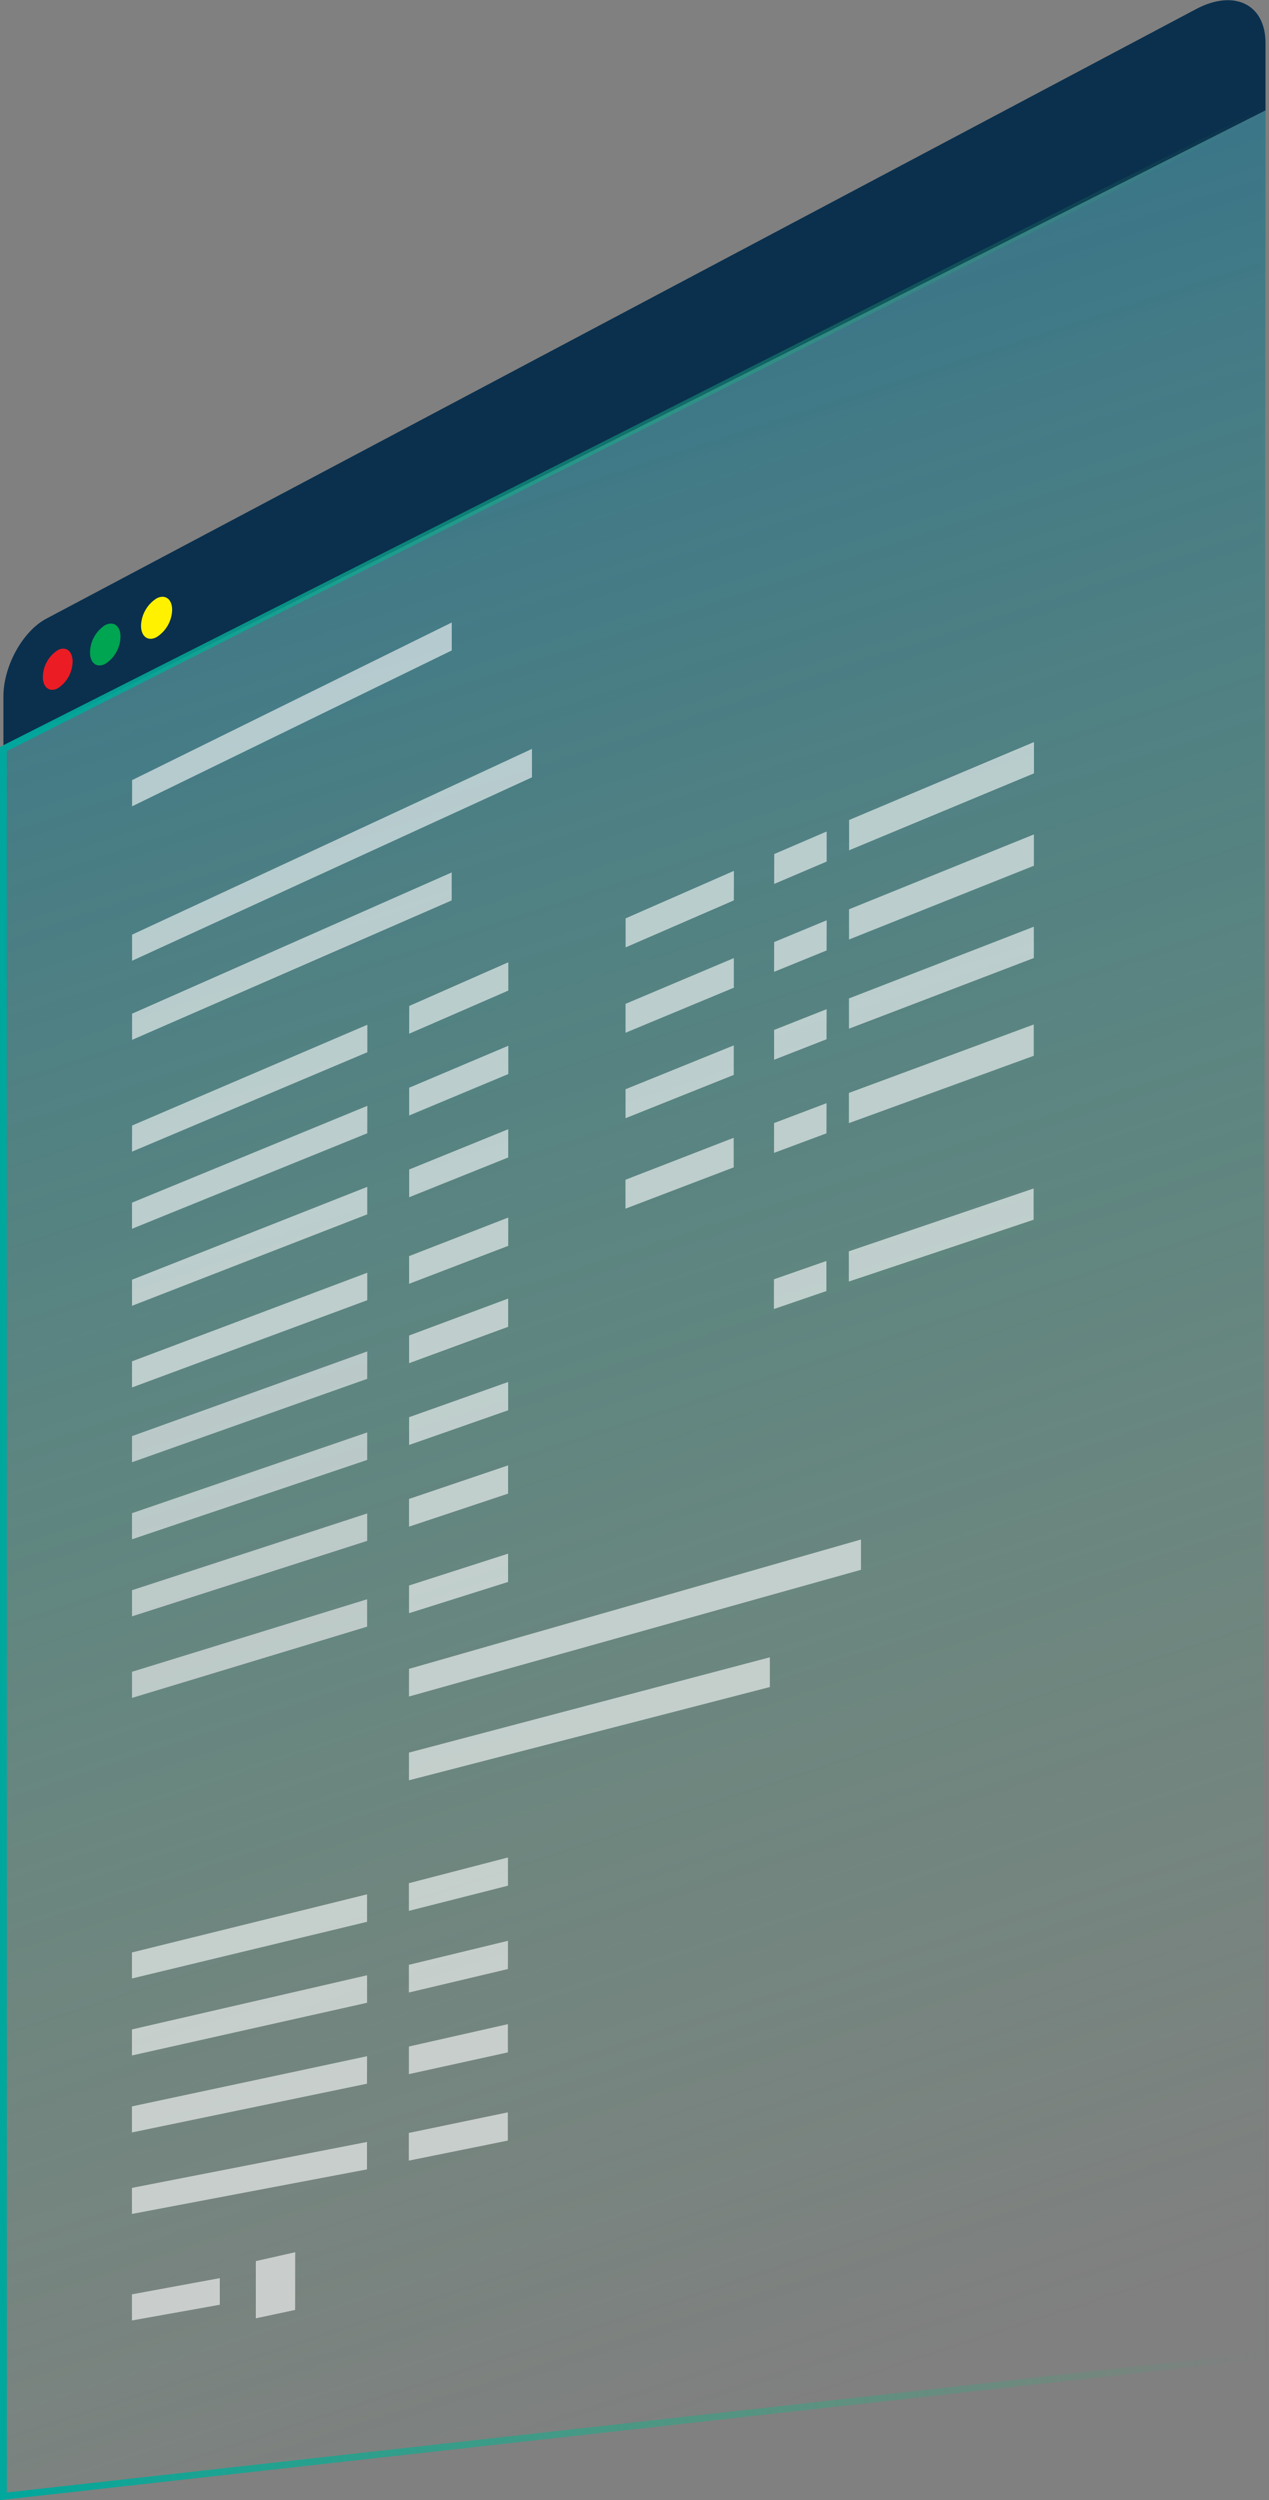 <svg xmlns="http://www.w3.org/2000/svg" xmlns:xlink="http://www.w3.org/1999/xlink" viewBox="0 0 185.62 365.69"><rect x="0" y="0" width="185.62" height="365.69" fill="#808080" stroke="none"/><defs><style>.cls-1{fill:#0a304d;}.cls-2{stroke-miterlimit:10;fill:url(#Dégradé_sans_nom_133);stroke:url(#Dégradé_sans_nom_8);}.cls-3{fill:#ec1c24;}.cls-4{fill:#00a551;}.cls-5{fill:#fff100;}.cls-6{opacity:0.6;}.cls-7{fill:#fff;}.cls-8{fill:#f6f7f8;}</style><linearGradient id="Dégradé_sans_nom_133" x1="1208.49" y1="127.91" x2="1033.41" y2="561.54" gradientTransform="matrix(1, -0.73, 0, 1, -988.38, 568.06)" gradientUnits="userSpaceOnUse"><stop offset="0" stop-color="#00449d"/><stop offset="1" stop-color="#2bb673" stop-opacity="0"/></linearGradient><linearGradient id="Dégradé_sans_nom_8" x1="988.38" y1="443.76" x2="1173.99" y2="443.76" gradientTransform="matrix(1, -0.73, 0, 1, -988.38, 568.06)" gradientUnits="userSpaceOnUse"><stop offset="0" stop-color="#00a79d"/><stop offset="1" stop-color="#2bb673" stop-opacity="0"/></linearGradient></defs><title>Fichier 2</title><g id="Calque_2" data-name="Calque 2"><g id="Mode_Isolation" data-name="Mode Isolation"><path class="cls-1" d="M1173.49-657.15V-667c0-5.68-4.57-7.9-10.1-5L995.14-582.8c-3.46,1.84-6.26,6.94-6.26,11.36v7.69Z" transform="translate(-988.38 673.3)"/><polygon class="cls-2" points="184.79 344.54 0.5 365.13 0.5 109.56 185.12 16.15 184.79 344.54"/><path class="cls-3" d="M999-576.54a4.74,4.74,0,0,1-2.18,3.92c-1.2.62-2.17-.13-2.17-1.66a4.76,4.76,0,0,1,2.17-3.92C998-578.83,999-578.09,999-576.54Z" transform="translate(-988.38 673.3)"/><path class="cls-4" d="M1006-580.19a4.81,4.81,0,0,1-2.24,4c-1.22.63-2.21-.11-2.21-1.67a4.82,4.82,0,0,1,2.21-4C1005-582.5,1006-581.75,1006-580.19Z" transform="translate(-988.38 673.3)"/><path class="cls-5" d="M1013.56-584.1a4.88,4.88,0,0,1-2.29,4c-1.25.65-2.26-.1-2.26-1.67a4.9,4.9,0,0,1,2.27-4C1012.53-586.43,1013.56-585.68,1013.56-584.1Z" transform="translate(-988.38 673.3)"/><g class="cls-6"><polygon class="cls-7" points="74.35 144.89 59.85 151.2 59.86 147.14 74.35 140.75 74.35 144.89"/><polygon class="cls-7" points="74.35 157.1 59.85 163.16 59.85 159.1 74.35 152.96 74.35 157.1"/><polygon class="cls-7" points="74.34 169.3 59.85 175.12 59.85 171.06 74.34 165.17 74.34 169.3"/><polygon class="cls-7" points="53.73 153.91 19.31 168.45 19.32 164.63 53.73 149.89 53.73 153.91"/><polygon class="cls-7" points="53.72 165.76 19.31 179.73 19.31 175.91 53.73 161.75 53.72 165.76"/><polygon class="cls-7" points="53.72 177.62 19.31 191 19.31 187.18 53.72 173.6 53.72 177.62"/><polygon class="cls-7" points="53.72 190.18 19.31 202.94 19.31 199.12 53.72 186.16 53.72 190.18"/><polygon class="cls-7" points="151.24 113.12 124.2 124.37 124.2 119.94 151.24 108.54 151.24 113.12"/><polygon class="cls-7" points="151.23 126.63 124.19 137.42 124.19 133 151.23 122.05 151.23 126.63"/><polygon class="cls-7" points="151.22 140.13 124.18 150.47 124.18 146.04 151.22 135.55 151.22 140.13"/><polygon class="cls-7" points="151.21 154.43 124.17 164.28 124.17 159.86 151.21 149.85 151.21 154.43"/><polygon class="cls-7" points="120.92 126.02 113.24 129.29 113.25 124.92 120.92 121.62 120.92 126.02"/><polygon class="cls-7" points="120.91 139.02 113.23 142.15 113.24 137.79 120.92 134.61 120.91 139.02"/><polygon class="cls-7" points="120.9 152.01 113.23 155.01 113.23 150.65 120.91 147.61 120.9 152.01"/><polygon class="cls-7" points="120.89 165.77 113.22 168.63 113.22 164.27 120.9 161.36 120.89 165.77"/><polygon class="cls-7" points="151.19 178.41 124.16 187.45 124.16 183.03 151.19 173.84 151.19 178.41"/><polygon class="cls-7" points="120.88 188.84 113.2 191.47 113.21 187.12 120.88 184.44 120.88 188.84"/><polygon class="cls-7" points="74.34 182.23 59.84 187.78 59.84 183.73 74.34 178.09 74.34 182.23"/><polygon class="cls-7" points="74.33 194.07 59.84 199.39 59.84 195.34 74.33 189.94 74.33 194.07"/><polygon class="cls-7" points="74.33 206.28 59.84 211.35 59.84 207.29 74.33 202.14 74.33 206.28"/><polygon class="cls-7" points="74.32 218.47 59.83 223.3 59.83 219.25 74.32 214.34 74.32 218.47"/><polygon class="cls-8" points="53.71 201.68 19.31 213.88 19.31 210.06 53.72 197.67 53.71 201.68"/><polygon class="cls-8" points="53.71 213.54 19.31 225.15 19.31 221.33 53.71 209.52 53.71 213.54"/><polygon class="cls-8" points="53.71 225.38 19.31 236.42 19.31 232.6 53.71 221.37 53.71 225.38"/><polygon class="cls-8" points="53.7 237.93 19.31 248.35 19.31 244.53 53.7 233.92 53.7 237.93"/><polygon class="cls-7" points="74.32 231.39 59.83 235.96 59.83 231.91 74.32 227.25 74.32 231.39"/><polygon class="cls-7" points="74.3 275.82 59.81 279.5 59.81 275.45 74.3 271.69 74.3 275.82"/><polygon class="cls-7" points="74.29 288.01 59.81 291.44 59.81 287.39 74.3 283.88 74.29 288.01"/><polygon class="cls-7" points="74.29 300.2 59.81 303.38 59.81 299.34 74.29 296.07 74.29 300.2"/><polygon class="cls-7" points="53.69 281.1 19.3 289.39 19.3 285.58 53.69 277.08 53.69 281.1"/><polygon class="cls-7" points="53.69 292.94 19.3 300.65 19.3 296.84 53.69 288.92 53.69 292.94"/><polygon class="cls-7" points="53.68 304.78 19.3 311.91 19.3 308.1 53.69 300.76 53.68 304.78"/><polygon class="cls-7" points="53.68 317.31 19.3 323.83 19.3 320.02 53.68 313.3 53.68 317.31"/><polygon class="cls-7" points="74.28 313.1 59.8 316.03 59.8 311.98 74.28 308.97 74.28 313.1"/><polygon class="cls-7" points="32.15 337.11 19.3 339.41 19.3 335.59 32.15 333.22 32.15 337.11"/><polygon class="cls-7" points="107.34 131.7 91.51 138.57 91.51 134.33 107.35 127.38 107.34 131.7"/><polygon class="cls-7" points="107.34 144.47 91.5 151.06 91.5 146.83 107.34 140.14 107.34 144.47"/><polygon class="cls-7" points="107.33 157.23 91.5 163.56 91.5 159.32 107.33 152.91 107.33 157.23"/><polygon class="cls-7" points="107.32 170.75 91.49 176.79 91.49 172.56 107.32 166.42 107.32 170.75"/><polygon class="cls-7" points="125.94 229.61 59.82 248.15 59.83 244.1 125.94 225.18 125.94 229.61"/><polygon class="cls-7" points="112.61 246.76 59.82 260.4 59.82 256.35 112.61 242.41 112.61 246.76"/><polygon class="cls-7" points="77.81 113.7 19.32 140.53 19.32 136.71 77.81 109.54 77.81 113.7"/><polygon class="cls-7" points="66.07 131.7 19.32 152.1 19.32 148.27 66.07 127.61 66.07 131.7"/><polygon class="cls-7" points="66.08 95.14 19.32 117.94 19.32 114.11 66.08 91.05 66.08 95.14"/><polygon class="cls-7" points="43.17 337.87 37.42 339.1 37.42 330.73 43.18 329.43 43.17 337.87"/></g></g></g></svg>